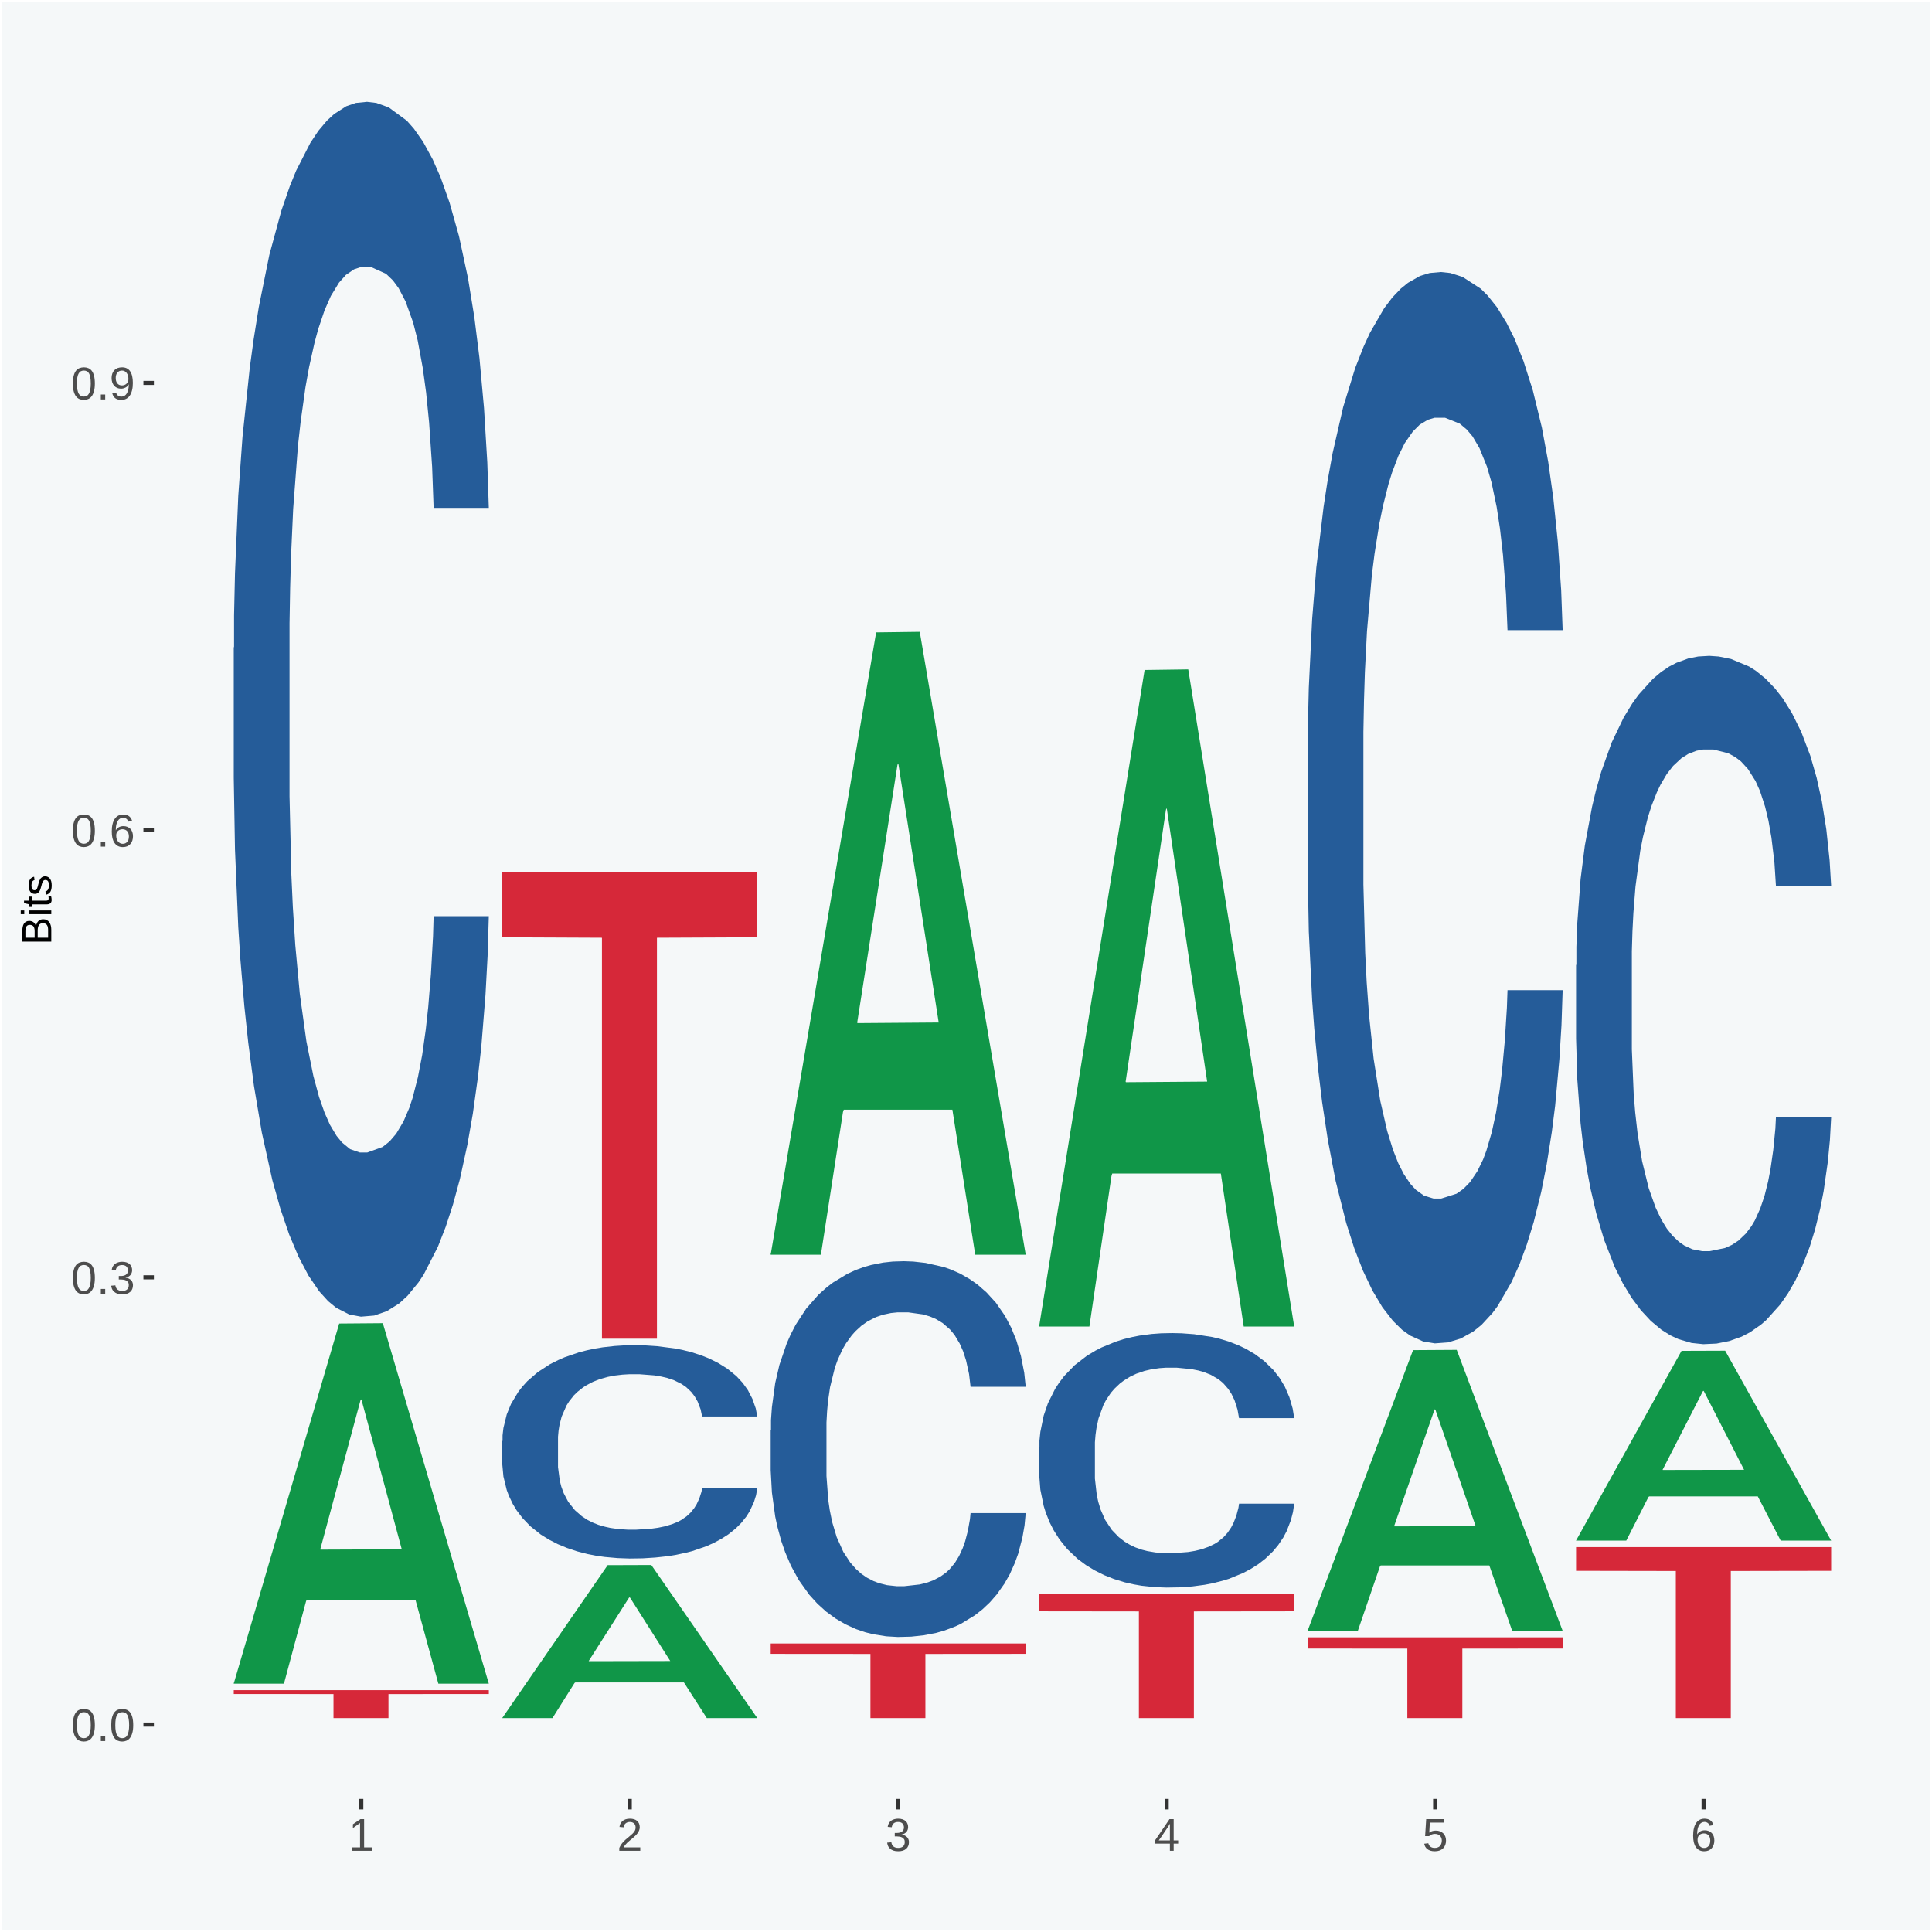 <?xml version="1.0" encoding="UTF-8"?>
<svg xmlns="http://www.w3.org/2000/svg" xmlns:xlink="http://www.w3.org/1999/xlink" width="504pt" height="504pt" viewBox="0 0 504 504" version="1.1">
<defs>
<g>
<symbol overflow="visible" id="glyph0-0">
<path style="stroke:none;" d="M 0.406 0 L 0.406 -8 L 3.594 -8 L 3.594 0 Z M 0.797 -0.406 L 3.188 -0.406 L 3.188 -7.594 L 0.797 -7.594 Z M 0.797 -0.406 "/>
</symbol>
<symbol overflow="visible" id="glyph0-1">
<path style="stroke:none;" d="M 6.203 -4.125 C 6.203 -3.332 6.125 -2.664 5.969 -2.125 C 5.82 -1.582 5.617 -1.145 5.359 -0.812 C 5.098 -0.477 4.789 -0.238 4.438 -0.094 C 4.094 0.051 3.723 0.125 3.328 0.125 C 2.922 0.125 2.539 0.051 2.188 -0.094 C 1.844 -0.238 1.539 -0.477 1.281 -0.812 C 1.031 -1.145 0.832 -1.582 0.688 -2.125 C 0.539 -2.664 0.469 -3.332 0.469 -4.125 C 0.469 -4.957 0.539 -5.645 0.688 -6.188 C 0.832 -6.738 1.035 -7.176 1.297 -7.5 C 1.555 -7.82 1.859 -8.047 2.203 -8.172 C 2.555 -8.305 2.941 -8.375 3.359 -8.375 C 3.754 -8.375 4.125 -8.305 4.469 -8.172 C 4.812 -8.047 5.113 -7.82 5.375 -7.5 C 5.633 -7.176 5.836 -6.738 5.984 -6.188 C 6.129 -5.645 6.203 -4.957 6.203 -4.125 Z M 5.141 -4.125 C 5.141 -4.781 5.098 -5.328 5.016 -5.766 C 4.941 -6.203 4.828 -6.551 4.672 -6.812 C 4.516 -7.07 4.328 -7.254 4.109 -7.359 C 3.891 -7.473 3.641 -7.531 3.359 -7.531 C 3.055 -7.531 2.789 -7.473 2.562 -7.359 C 2.344 -7.254 2.156 -7.07 2 -6.812 C 1.844 -6.551 1.723 -6.203 1.641 -5.766 C 1.566 -5.328 1.531 -4.781 1.531 -4.125 C 1.531 -3.5 1.57 -2.969 1.656 -2.531 C 1.738 -2.094 1.852 -1.742 2 -1.484 C 2.156 -1.223 2.344 -1.035 2.562 -0.922 C 2.789 -0.805 3.047 -0.75 3.328 -0.75 C 3.609 -0.75 3.859 -0.805 4.078 -0.922 C 4.305 -1.035 4.492 -1.223 4.641 -1.484 C 4.797 -1.742 4.914 -2.094 5 -2.531 C 5.094 -2.969 5.141 -3.5 5.141 -4.125 Z M 5.141 -4.125 "/>
</symbol>
<symbol overflow="visible" id="glyph0-2">
<path style="stroke:none;" d="M 1.094 0 L 1.094 -1.281 L 2.234 -1.281 L 2.234 0 Z M 1.094 0 "/>
</symbol>
<symbol overflow="visible" id="glyph0-3">
<path style="stroke:none;" d="M 6.141 -2.281 C 6.141 -1.906 6.078 -1.566 5.953 -1.266 C 5.836 -0.973 5.66 -0.723 5.422 -0.516 C 5.18 -0.305 4.883 -0.145 4.531 -0.031 C 4.188 0.07 3.789 0.125 3.344 0.125 C 2.832 0.125 2.398 0.062 2.047 -0.062 C 1.703 -0.195 1.414 -0.367 1.188 -0.578 C 0.957 -0.785 0.785 -1.02 0.672 -1.281 C 0.566 -1.551 0.492 -1.832 0.453 -2.125 L 1.547 -2.219 C 1.578 -2 1.633 -1.801 1.719 -1.625 C 1.801 -1.445 1.914 -1.289 2.062 -1.156 C 2.207 -1.031 2.383 -0.93 2.594 -0.859 C 2.801 -0.785 3.051 -0.75 3.344 -0.75 C 3.875 -0.75 4.289 -0.879 4.594 -1.141 C 4.895 -1.41 5.047 -1.801 5.047 -2.312 C 5.047 -2.613 4.977 -2.859 4.844 -3.047 C 4.707 -3.234 4.539 -3.379 4.344 -3.484 C 4.145 -3.586 3.926 -3.656 3.688 -3.688 C 3.445 -3.727 3.227 -3.75 3.031 -3.75 L 2.438 -3.75 L 2.438 -4.656 L 3.016 -4.656 C 3.211 -4.656 3.414 -4.676 3.625 -4.719 C 3.844 -4.758 4.039 -4.832 4.219 -4.938 C 4.395 -5.051 4.539 -5.195 4.656 -5.375 C 4.77 -5.562 4.828 -5.797 4.828 -6.078 C 4.828 -6.523 4.695 -6.875 4.438 -7.125 C 4.188 -7.383 3.801 -7.516 3.281 -7.516 C 2.82 -7.516 2.445 -7.395 2.156 -7.156 C 1.875 -6.914 1.707 -6.578 1.656 -6.141 L 0.594 -6.234 C 0.633 -6.598 0.734 -6.91 0.891 -7.172 C 1.047 -7.441 1.242 -7.664 1.484 -7.844 C 1.734 -8.02 2.008 -8.148 2.312 -8.234 C 2.625 -8.328 2.953 -8.375 3.297 -8.375 C 3.754 -8.375 4.148 -8.316 4.484 -8.203 C 4.816 -8.086 5.086 -7.93 5.297 -7.734 C 5.516 -7.535 5.672 -7.301 5.766 -7.031 C 5.867 -6.77 5.922 -6.488 5.922 -6.188 C 5.922 -5.945 5.883 -5.723 5.812 -5.516 C 5.75 -5.305 5.645 -5.113 5.5 -4.938 C 5.363 -4.77 5.188 -4.625 4.969 -4.5 C 4.75 -4.383 4.488 -4.297 4.188 -4.234 L 4.188 -4.219 C 4.52 -4.176 4.805 -4.098 5.047 -3.984 C 5.297 -3.867 5.5 -3.723 5.656 -3.547 C 5.82 -3.379 5.941 -3.188 6.016 -2.969 C 6.098 -2.75 6.141 -2.52 6.141 -2.281 Z M 6.141 -2.281 "/>
</symbol>
<symbol overflow="visible" id="glyph0-4">
<path style="stroke:none;" d="M 6.141 -2.703 C 6.141 -2.285 6.082 -1.906 5.969 -1.562 C 5.852 -1.219 5.68 -0.922 5.453 -0.672 C 5.234 -0.422 4.957 -0.223 4.625 -0.078 C 4.289 0.055 3.91 0.125 3.484 0.125 C 3.004 0.125 2.582 0.031 2.219 -0.156 C 1.863 -0.344 1.566 -0.609 1.328 -0.953 C 1.086 -1.297 0.906 -1.719 0.781 -2.219 C 0.664 -2.727 0.609 -3.301 0.609 -3.938 C 0.609 -4.676 0.676 -5.32 0.812 -5.875 C 0.945 -6.426 1.141 -6.883 1.391 -7.25 C 1.648 -7.625 1.961 -7.906 2.328 -8.094 C 2.691 -8.281 3.102 -8.375 3.562 -8.375 C 3.844 -8.375 4.102 -8.344 4.344 -8.281 C 4.594 -8.227 4.816 -8.133 5.016 -8 C 5.223 -7.875 5.398 -7.703 5.547 -7.484 C 5.703 -7.273 5.828 -7.016 5.922 -6.703 L 4.906 -6.516 C 4.801 -6.867 4.629 -7.125 4.391 -7.281 C 4.148 -7.445 3.867 -7.531 3.547 -7.531 C 3.266 -7.531 3.004 -7.457 2.766 -7.312 C 2.535 -7.176 2.336 -6.973 2.172 -6.703 C 2.004 -6.43 1.875 -6.086 1.781 -5.672 C 1.695 -5.266 1.656 -4.789 1.656 -4.25 C 1.852 -4.602 2.125 -4.875 2.469 -5.062 C 2.812 -5.25 3.207 -5.344 3.656 -5.344 C 4.031 -5.344 4.367 -5.281 4.672 -5.156 C 4.984 -5.031 5.25 -4.852 5.469 -4.625 C 5.688 -4.406 5.852 -4.129 5.969 -3.797 C 6.082 -3.473 6.141 -3.109 6.141 -2.703 Z M 5.078 -2.656 C 5.078 -2.938 5.039 -3.191 4.969 -3.422 C 4.895 -3.66 4.785 -3.859 4.641 -4.016 C 4.504 -4.18 4.332 -4.305 4.125 -4.391 C 3.926 -4.484 3.688 -4.531 3.406 -4.531 C 3.219 -4.531 3.023 -4.5 2.828 -4.438 C 2.629 -4.383 2.453 -4.289 2.297 -4.156 C 2.141 -4.031 2.008 -3.863 1.906 -3.656 C 1.812 -3.457 1.766 -3.207 1.766 -2.906 C 1.766 -2.602 1.801 -2.316 1.875 -2.047 C 1.957 -1.785 2.07 -1.555 2.219 -1.359 C 2.363 -1.172 2.539 -1.02 2.75 -0.906 C 2.957 -0.789 3.191 -0.734 3.453 -0.734 C 3.703 -0.734 3.926 -0.773 4.125 -0.859 C 4.332 -0.953 4.504 -1.082 4.641 -1.25 C 4.785 -1.414 4.895 -1.613 4.969 -1.844 C 5.039 -2.082 5.078 -2.352 5.078 -2.656 Z M 5.078 -2.656 "/>
</symbol>
<symbol overflow="visible" id="glyph0-5">
<path style="stroke:none;" d="M 6.109 -4.297 C 6.109 -3.555 6.035 -2.91 5.891 -2.359 C 5.754 -1.805 5.555 -1.348 5.297 -0.984 C 5.047 -0.617 4.734 -0.344 4.359 -0.156 C 3.992 0.031 3.582 0.125 3.125 0.125 C 2.801 0.125 2.508 0.086 2.25 0.016 C 2 -0.047 1.773 -0.145 1.578 -0.281 C 1.379 -0.414 1.207 -0.594 1.062 -0.812 C 0.926 -1.031 0.816 -1.297 0.734 -1.609 L 1.734 -1.766 C 1.848 -1.41 2.02 -1.148 2.25 -0.984 C 2.488 -0.816 2.785 -0.734 3.141 -0.734 C 3.422 -0.734 3.676 -0.801 3.906 -0.938 C 4.145 -1.07 4.348 -1.273 4.516 -1.547 C 4.68 -1.816 4.812 -2.156 4.906 -2.562 C 5 -2.969 5.051 -3.441 5.062 -3.984 C 4.977 -3.797 4.863 -3.629 4.719 -3.484 C 4.582 -3.348 4.422 -3.227 4.234 -3.125 C 4.055 -3.031 3.859 -2.953 3.641 -2.891 C 3.43 -2.836 3.223 -2.812 3.016 -2.812 C 2.641 -2.812 2.301 -2.879 2 -3.016 C 1.695 -3.148 1.438 -3.336 1.219 -3.578 C 1.008 -3.828 0.848 -4.117 0.734 -4.453 C 0.617 -4.797 0.562 -5.18 0.562 -5.609 C 0.562 -6.023 0.625 -6.406 0.75 -6.75 C 0.875 -7.094 1.051 -7.383 1.281 -7.625 C 1.52 -7.875 1.805 -8.062 2.141 -8.188 C 2.484 -8.312 2.875 -8.375 3.312 -8.375 C 4.227 -8.375 4.922 -8.035 5.391 -7.359 C 5.867 -6.68 6.109 -5.66 6.109 -4.297 Z M 4.953 -5.312 C 4.953 -5.613 4.914 -5.898 4.844 -6.172 C 4.77 -6.441 4.66 -6.676 4.516 -6.875 C 4.379 -7.07 4.207 -7.227 4 -7.344 C 3.789 -7.469 3.551 -7.531 3.281 -7.531 C 3.02 -7.531 2.785 -7.484 2.578 -7.391 C 2.379 -7.297 2.207 -7.164 2.062 -7 C 1.926 -6.832 1.82 -6.629 1.75 -6.391 C 1.676 -6.16 1.641 -5.898 1.641 -5.609 C 1.641 -5.328 1.672 -5.066 1.734 -4.828 C 1.805 -4.586 1.91 -4.379 2.047 -4.203 C 2.18 -4.035 2.348 -3.898 2.547 -3.797 C 2.754 -3.703 2.992 -3.656 3.266 -3.656 C 3.461 -3.656 3.66 -3.688 3.859 -3.75 C 4.055 -3.812 4.234 -3.91 4.391 -4.047 C 4.555 -4.191 4.691 -4.367 4.797 -4.578 C 4.898 -4.785 4.953 -5.031 4.953 -5.312 Z M 4.953 -5.312 "/>
</symbol>
<symbol overflow="visible" id="glyph0-6">
<path style="stroke:none;" d="M 0.922 0 L 0.922 -0.891 L 3.016 -0.891 L 3.016 -7.25 L 1.156 -5.922 L 1.156 -6.922 L 3.109 -8.25 L 4.078 -8.25 L 4.078 -0.891 L 6.094 -0.891 L 6.094 0 Z M 0.922 0 "/>
</symbol>
<symbol overflow="visible" id="glyph0-7">
<path style="stroke:none;" d="M 0.609 0 L 0.609 -0.75 C 0.805 -1.207 1.047 -1.609 1.328 -1.953 C 1.617 -2.305 1.922 -2.625 2.234 -2.906 C 2.555 -3.188 2.867 -3.445 3.172 -3.688 C 3.484 -3.938 3.766 -4.18 4.016 -4.422 C 4.266 -4.66 4.469 -4.91 4.625 -5.172 C 4.781 -5.441 4.859 -5.742 4.859 -6.078 C 4.859 -6.316 4.82 -6.523 4.75 -6.703 C 4.676 -6.879 4.57 -7.023 4.438 -7.141 C 4.312 -7.266 4.156 -7.359 3.969 -7.422 C 3.781 -7.484 3.578 -7.516 3.359 -7.516 C 3.141 -7.516 2.938 -7.484 2.75 -7.422 C 2.57 -7.367 2.41 -7.281 2.266 -7.156 C 2.117 -7.039 2 -6.895 1.906 -6.719 C 1.812 -6.551 1.754 -6.352 1.734 -6.125 L 0.656 -6.219 C 0.688 -6.508 0.766 -6.785 0.891 -7.047 C 1.023 -7.316 1.203 -7.551 1.422 -7.75 C 1.648 -7.945 1.922 -8.098 2.234 -8.203 C 2.555 -8.316 2.93 -8.375 3.359 -8.375 C 3.766 -8.375 4.125 -8.328 4.438 -8.234 C 4.758 -8.141 5.031 -7.992 5.25 -7.797 C 5.477 -7.609 5.648 -7.375 5.766 -7.094 C 5.879 -6.812 5.938 -6.488 5.938 -6.125 C 5.938 -5.844 5.883 -5.578 5.781 -5.328 C 5.688 -5.078 5.555 -4.836 5.391 -4.609 C 5.223 -4.379 5.031 -4.16 4.812 -3.953 C 4.594 -3.742 4.363 -3.535 4.125 -3.328 C 3.895 -3.129 3.656 -2.93 3.406 -2.734 C 3.164 -2.535 2.938 -2.336 2.719 -2.141 C 2.508 -1.941 2.32 -1.738 2.156 -1.531 C 1.988 -1.332 1.859 -1.117 1.766 -0.891 L 6.078 -0.891 L 6.078 0 Z M 0.609 0 "/>
</symbol>
<symbol overflow="visible" id="glyph0-8">
<path style="stroke:none;" d="M 5.156 -1.875 L 5.156 0 L 4.172 0 L 4.172 -1.875 L 0.281 -1.875 L 0.281 -2.688 L 4.062 -8.25 L 5.156 -8.25 L 5.156 -2.703 L 6.328 -2.703 L 6.328 -1.875 Z M 4.172 -7.062 C 4.16 -7.039 4.141 -7.004 4.109 -6.953 C 4.078 -6.898 4.039 -6.836 4 -6.766 C 3.957 -6.691 3.914 -6.617 3.875 -6.547 C 3.844 -6.473 3.812 -6.414 3.781 -6.375 L 1.656 -3.25 C 1.633 -3.219 1.602 -3.176 1.562 -3.125 C 1.531 -3.07 1.492 -3.02 1.453 -2.969 C 1.422 -2.914 1.383 -2.863 1.344 -2.812 C 1.301 -2.77 1.27 -2.734 1.25 -2.703 L 4.172 -2.703 Z M 4.172 -7.062 "/>
</symbol>
<symbol overflow="visible" id="glyph0-9">
<path style="stroke:none;" d="M 6.172 -2.688 C 6.172 -2.27 6.109 -1.891 5.984 -1.547 C 5.859 -1.203 5.672 -0.906 5.422 -0.656 C 5.18 -0.414 4.879 -0.223 4.516 -0.078 C 4.148 0.055 3.723 0.125 3.234 0.125 C 2.805 0.125 2.43 0.07 2.109 -0.031 C 1.785 -0.133 1.508 -0.273 1.281 -0.453 C 1.062 -0.629 0.883 -0.836 0.75 -1.078 C 0.625 -1.316 0.535 -1.57 0.484 -1.844 L 1.547 -1.969 C 1.586 -1.812 1.645 -1.66 1.719 -1.516 C 1.801 -1.367 1.91 -1.238 2.047 -1.125 C 2.18 -1.008 2.348 -0.914 2.547 -0.844 C 2.742 -0.781 2.984 -0.75 3.266 -0.75 C 3.535 -0.75 3.781 -0.789 4 -0.875 C 4.227 -0.957 4.422 -1.078 4.578 -1.234 C 4.734 -1.398 4.852 -1.602 4.938 -1.844 C 5.031 -2.082 5.078 -2.359 5.078 -2.672 C 5.078 -2.922 5.035 -3.148 4.953 -3.359 C 4.867 -3.578 4.75 -3.766 4.594 -3.922 C 4.445 -4.078 4.258 -4.195 4.031 -4.281 C 3.812 -4.363 3.562 -4.406 3.281 -4.406 C 3.113 -4.406 2.953 -4.391 2.797 -4.359 C 2.648 -4.328 2.516 -4.285 2.391 -4.234 C 2.266 -4.18 2.148 -4.117 2.047 -4.047 C 1.941 -3.973 1.844 -3.895 1.75 -3.812 L 0.719 -3.812 L 1 -8.25 L 5.688 -8.25 L 5.688 -7.359 L 1.953 -7.359 L 1.797 -4.734 C 1.984 -4.879 2.219 -5.004 2.5 -5.109 C 2.781 -5.211 3.113 -5.266 3.5 -5.266 C 3.914 -5.266 4.285 -5.203 4.609 -5.078 C 4.941 -4.953 5.223 -4.773 5.453 -4.547 C 5.68 -4.316 5.859 -4.047 5.984 -3.734 C 6.109 -3.422 6.172 -3.07 6.172 -2.688 Z M 6.172 -2.688 "/>
</symbol>
<symbol overflow="visible" id="glyph1-0">
<path style="stroke:none;" d="M 0 -0.359 L -7.328 -0.359 L -7.328 -3.281 L 0 -3.281 Z M -0.359 -0.734 L -0.359 -2.922 L -6.969 -2.922 L -6.969 -0.734 Z M -0.359 -0.734 "/>
</symbol>
<symbol overflow="visible" id="glyph1-1">
<path style="stroke:none;" d="M -2.125 -6.75 C -1.75 -6.75 -1.426 -6.676 -1.156 -6.531 C -0.883 -6.383 -0.66 -6.18 -0.484 -5.922 C -0.316 -5.672 -0.191 -5.375 -0.109 -5.031 C -0.035 -4.695 0 -4.344 0 -3.969 L 0 -0.906 L -7.562 -0.906 L -7.562 -3.656 C -7.562 -4.07 -7.523 -4.441 -7.453 -4.766 C -7.391 -5.098 -7.281 -5.379 -7.125 -5.609 C -6.977 -5.836 -6.789 -6.008 -6.562 -6.125 C -6.332 -6.25 -6.055 -6.312 -5.734 -6.312 C -5.523 -6.312 -5.328 -6.281 -5.141 -6.219 C -4.953 -6.164 -4.781 -6.078 -4.625 -5.953 C -4.477 -5.836 -4.348 -5.688 -4.234 -5.5 C -4.129 -5.32 -4.047 -5.113 -3.984 -4.875 C -3.953 -5.176 -3.883 -5.441 -3.781 -5.672 C -3.676 -5.91 -3.539 -6.109 -3.375 -6.266 C -3.219 -6.43 -3.031 -6.551 -2.812 -6.625 C -2.602 -6.707 -2.375 -6.75 -2.125 -6.75 Z M -5.609 -5.281 C -6.016 -5.281 -6.305 -5.141 -6.484 -4.859 C -6.66 -4.586 -6.75 -4.188 -6.75 -3.656 L -6.75 -1.922 L -4.344 -1.922 L -4.344 -3.656 C -4.344 -3.957 -4.375 -4.211 -4.438 -4.422 C -4.5 -4.629 -4.582 -4.797 -4.688 -4.922 C -4.801 -5.047 -4.93 -5.133 -5.078 -5.188 C -5.234 -5.25 -5.41 -5.281 -5.609 -5.281 Z M -2.219 -5.719 C -2.457 -5.719 -2.66 -5.672 -2.828 -5.578 C -2.992 -5.492 -3.129 -5.367 -3.234 -5.203 C -3.348 -5.047 -3.426 -4.848 -3.469 -4.609 C -3.52 -4.379 -3.547 -4.125 -3.547 -3.844 L -3.547 -1.922 L -0.828 -1.922 L -0.828 -3.922 C -0.828 -4.18 -0.848 -4.422 -0.891 -4.641 C -0.93 -4.859 -1.004 -5.047 -1.109 -5.203 C -1.211 -5.367 -1.352 -5.492 -1.531 -5.578 C -1.719 -5.672 -1.945 -5.719 -2.219 -5.719 Z M -2.219 -5.719 "/>
</symbol>
<symbol overflow="visible" id="glyph1-2">
<path style="stroke:none;" d="M -7.047 -0.734 L -7.969 -0.734 L -7.969 -1.703 L -7.047 -1.703 Z M 0 -0.734 L -5.812 -0.734 L -5.812 -1.703 L 0 -1.703 Z M 0 -0.734 "/>
</symbol>
<symbol overflow="visible" id="glyph1-3">
<path style="stroke:none;" d="M -0.047 -2.969 C -0.004 -2.82 0.023 -2.672 0.047 -2.516 C 0.078 -2.367 0.094 -2.195 0.094 -2 C 0.094 -1.227 -0.348 -0.844 -1.234 -0.844 L -5.109 -0.844 L -5.109 -0.172 L -5.812 -0.172 L -5.812 -0.875 L -7.109 -1.156 L -7.109 -1.812 L -5.812 -1.812 L -5.812 -2.875 L -5.109 -2.875 L -5.109 -1.812 L -1.438 -1.812 C -1.156 -1.812 -0.957 -1.852 -0.844 -1.938 C -0.738 -2.031 -0.688 -2.191 -0.688 -2.422 C -0.688 -2.516 -0.691 -2.602 -0.703 -2.688 C -0.711 -2.77 -0.727 -2.863 -0.75 -2.969 Z M -0.047 -2.969 "/>
</symbol>
<symbol overflow="visible" id="glyph1-4">
<path style="stroke:none;" d="M -1.609 -5.109 C -1.336 -5.109 -1.094 -5.051 -0.875 -4.938 C -0.664 -4.832 -0.488 -4.68 -0.344 -4.484 C -0.195 -4.285 -0.082 -4.039 0 -3.75 C 0.07 -3.457 0.109 -3.125 0.109 -2.75 C 0.109 -2.406 0.082 -2.098 0.031 -1.828 C -0.02 -1.555 -0.102 -1.316 -0.219 -1.109 C -0.332 -0.91 -0.484 -0.742 -0.672 -0.609 C -0.859 -0.473 -1.086 -0.375 -1.359 -0.312 L -1.531 -1.156 C -1.219 -1.238 -0.988 -1.41 -0.844 -1.672 C -0.695 -1.93 -0.625 -2.289 -0.625 -2.75 C -0.625 -2.957 -0.641 -3.145 -0.672 -3.312 C -0.703 -3.488 -0.75 -3.641 -0.812 -3.766 C -0.883 -3.891 -0.977 -3.984 -1.094 -4.047 C -1.207 -4.117 -1.352 -4.156 -1.531 -4.156 C -1.707 -4.156 -1.848 -4.113 -1.953 -4.031 C -2.066 -3.957 -2.16 -3.844 -2.234 -3.688 C -2.316 -3.539 -2.383 -3.363 -2.438 -3.156 C -2.5 -2.945 -2.562 -2.719 -2.625 -2.469 C -2.688 -2.238 -2.754 -2.008 -2.828 -1.781 C -2.898 -1.551 -3 -1.344 -3.125 -1.156 C -3.25 -0.969 -3.398 -0.816 -3.578 -0.703 C -3.766 -0.586 -4 -0.531 -4.281 -0.531 C -4.812 -0.531 -5.211 -0.719 -5.484 -1.094 C -5.766 -1.477 -5.906 -2.031 -5.906 -2.75 C -5.906 -3.395 -5.789 -3.906 -5.562 -4.281 C -5.332 -4.656 -4.973 -4.895 -4.484 -5 L -4.375 -4.125 C -4.52 -4.094 -4.645 -4.035 -4.75 -3.953 C -4.852 -3.867 -4.938 -3.766 -5 -3.641 C -5.062 -3.516 -5.102 -3.375 -5.125 -3.219 C -5.156 -3.07 -5.172 -2.914 -5.172 -2.75 C -5.172 -2.312 -5.102 -1.988 -4.969 -1.781 C -4.844 -1.582 -4.645 -1.484 -4.375 -1.484 C -4.219 -1.484 -4.086 -1.52 -3.984 -1.594 C -3.879 -1.664 -3.789 -1.77 -3.719 -1.906 C -3.656 -2.051 -3.598 -2.219 -3.547 -2.406 C -3.492 -2.602 -3.438 -2.816 -3.375 -3.047 C -3.332 -3.203 -3.289 -3.359 -3.25 -3.516 C -3.207 -3.68 -3.156 -3.836 -3.094 -3.984 C -3.031 -4.141 -2.957 -4.285 -2.875 -4.422 C -2.789 -4.555 -2.688 -4.672 -2.562 -4.766 C -2.445 -4.867 -2.312 -4.953 -2.156 -5.016 C -2 -5.078 -1.816 -5.109 -1.609 -5.109 Z M -1.609 -5.109 "/>
</symbol>
</g>
<clipPath id="clip1">
  <path d="M 40.148 5.48 L 498.52 5.48 L 498.52 469.281 L 40.148 469.281 Z M 40.148 5.48 "/>
</clipPath>
</defs>
<g id="surface1">
<rect x="0" y="0" width="504" height="504" style="fill:rgb(96.078%,97.255%,97.647%);fill-opacity:1;stroke:none;"/>
<path style="fill:none;stroke-width:1.07;stroke-linecap:round;stroke-linejoin:round;stroke:rgb(100%,100%,100%);stroke-opacity:1;stroke-miterlimit:10;" d="M 0 0 L 504 0 L 504 504 L 0 504 Z M 0 0 " transform="matrix(1,0,0,-1,0,504)"/>
<g clip-path="url(#clip1)" clip-rule="nonzero">
<path style=" stroke:none;fill-rule:nonzero;fill:rgb(96.078%,97.255%,97.647%);fill-opacity:1;" d="M 40.148 469.281 L 498.52 469.281 L 498.52 5.48 L 40.148 5.48 Z M 40.148 469.281 "/>
</g>
<path style=" stroke:none;fill-rule:nonzero;fill:rgb(6.274%,58.824%,28.235%);fill-opacity:1;" d="M 60.98 439.039 L 61.051 438.949 L 88.488 345.27 L 99.871 345.18 L 127.52 439.219 L 114.352 439.219 L 108.379 417.32 L 80.051 417.32 L 79.852 417.672 L 74.078 439.219 L 60.98 439.219 L 60.98 439.039 L 83.621 404.25 L 104.809 404.16 L 94.32 365.219 L 94.18 365.051 L 94.039 365.309 L 83.551 404.16 L 83.621 404.25 Z M 60.98 439.039 "/>
<path style=" stroke:none;fill-rule:nonzero;fill:rgb(14.51%,36.078%,60.001%);fill-opacity:1;" d="M 60.98 168.961 L 61.059 168.672 L 61.059 160.57 L 61.301 149.57 L 62.16 129.309 L 63.262 113.969 L 65.148 96.02 L 66.172 88.5 L 67.512 80.109 L 70.262 66.5 L 73.41 54.922 L 75.609 48.559 L 77.262 44.512 L 80.961 37.27 L 83.078 34.09 L 85.281 31.48 L 87.172 29.738 L 90.32 27.719 L 92.828 26.852 L 95.738 26.559 L 98.18 26.852 L 101.41 28.012 L 106.129 31.48 L 107.93 33.512 L 110.371 36.98 L 112.891 41.609 L 114.93 46.238 L 117.289 52.898 L 119.73 61.578 L 122.09 72.578 L 123.738 82.711 L 125.078 93.422 L 126.262 106.441 L 127.121 120.621 L 127.52 132.488 L 113.121 132.488 L 112.73 121.781 L 111.941 110.211 L 111.16 102.391 L 110.289 96.02 L 108.961 88.789 L 107.781 84.16 L 105.809 78.66 L 104 75.18 L 102.512 73.16 L 100.699 71.422 L 96.852 69.691 L 94.09 69.691 L 92.359 70.262 L 90.238 71.711 L 88.43 73.738 L 86.309 77.211 L 84.66 80.969 L 83 85.891 L 82.059 89.371 L 80.641 95.73 L 79.699 100.941 L 78.441 109.922 L 77.73 116.281 L 76.48 132.781 L 75.93 144.941 L 75.691 153.328 L 75.531 162.59 L 75.531 207.738 L 76 228 L 76.398 236.691 L 77.031 246.531 L 78.211 259.262 L 79.941 271.711 L 81.75 280.68 L 83.238 286.18 L 84.66 290.23 L 86.07 293.41 L 87.801 296.309 L 89.219 298.039 L 91.34 299.781 L 93.859 300.648 L 95.82 300.648 L 99.828 299.199 L 101.641 297.75 L 103.371 295.73 L 105.262 292.539 L 106.75 289.07 L 107.621 286.469 L 109.031 280.969 L 110.141 275.18 L 111.078 268.52 L 111.711 262.73 L 112.422 254.051 L 112.969 244.211 L 113.121 239 L 127.52 239 L 127.199 249.422 L 126.648 259.551 L 125.551 273.148 L 124.68 280.969 L 123.352 290.52 L 121.93 298.621 L 119.969 307.602 L 118.16 314.25 L 116.27 320.039 L 114.23 325.25 L 110.531 332.488 L 109.191 334.512 L 106.359 337.98 L 104.16 340.012 L 100.93 342.039 L 97.629 343.191 L 94.172 343.48 L 91.102 342.91 L 87.719 341.172 L 85.602 339.43 L 83.238 336.828 L 80.488 332.781 L 77.891 327.859 L 75.449 322.07 L 73.172 315.41 L 71.051 307.879 L 68.301 295.441 L 66.25 283.281 L 64.762 272 L 63.738 262.441 L 62.711 250.289 L 62.16 241.898 L 61.301 221.641 L 60.98 202.82 Z M 60.98 168.961 "/>
<path style=" stroke:none;fill-rule:nonzero;fill:rgb(83.922%,15.686%,22.353%);fill-opacity:1;" d="M 60.98 440.91 L 127.52 440.91 L 127.52 441.922 L 101.34 441.93 L 101.34 448.191 L 87 448.191 L 87 441.93 L 60.98 441.922 Z M 60.98 440.91 "/>
<path style=" stroke:none;fill-rule:nonzero;fill:rgb(6.274%,58.824%,28.235%);fill-opacity:1;" d="M 131.02 448.121 L 131.09 448.078 L 158.52 408.301 L 169.91 408.262 L 197.551 448.191 L 184.379 448.191 L 178.41 438.891 L 150.09 438.891 L 149.879 439.039 L 144.121 448.191 L 131.02 448.191 L 131.02 448.121 L 153.648 433.352 L 174.852 433.309 L 164.352 416.77 L 164.219 416.699 L 164.078 416.809 L 153.578 433.309 L 153.648 433.352 Z M 131.02 448.121 "/>
<path style=" stroke:none;fill-rule:nonzero;fill:rgb(14.51%,36.078%,60.001%);fill-opacity:1;" d="M 131.02 375.93 L 131.102 375.871 L 131.102 374.449 L 131.328 372.52 L 132.199 368.961 L 133.301 366.27 L 135.191 363.121 L 136.211 361.801 L 137.551 360.32 L 140.301 357.941 L 143.441 355.898 L 145.648 354.789 L 147.301 354.07 L 150.988 352.801 L 153.121 352.25 L 155.32 351.789 L 157.211 351.48 L 160.352 351.129 L 162.871 350.969 L 165.781 350.922 L 168.219 350.969 L 171.441 351.18 L 176.16 351.789 L 177.969 352.141 L 180.41 352.75 L 182.922 353.57 L 184.969 354.379 L 187.328 355.551 L 189.762 357.07 L 192.121 359 L 193.77 360.781 L 195.109 362.66 L 196.289 364.949 L 197.16 367.441 L 197.551 369.52 L 183.16 369.52 L 182.762 367.641 L 181.98 365.609 L 181.191 364.238 L 180.328 363.121 L 178.988 361.852 L 177.809 361.039 L 175.84 360.07 L 174.039 359.461 L 172.539 359.109 L 170.73 358.801 L 166.879 358.5 L 164.129 358.5 L 162.398 358.602 L 160.27 358.852 L 158.461 359.211 L 156.34 359.82 L 154.691 360.48 L 153.039 361.34 L 152.09 361.949 L 150.68 363.07 L 149.73 363.98 L 148.48 365.559 L 147.77 366.68 L 146.512 369.57 L 145.961 371.711 L 145.719 373.18 L 145.57 374.809 L 145.57 382.73 L 146.039 386.289 L 146.43 387.82 L 147.059 389.539 L 148.238 391.781 L 149.969 393.961 L 151.781 395.539 L 153.27 396.512 L 154.691 397.219 L 156.102 397.781 L 157.84 398.281 L 159.25 398.59 L 161.371 398.891 L 163.891 399.051 L 165.859 399.051 L 169.871 398.789 L 171.68 398.539 L 173.41 398.18 L 175.289 397.621 L 176.789 397.012 L 177.648 396.559 L 179.07 395.59 L 180.172 394.57 L 181.109 393.41 L 181.738 392.391 L 182.449 390.859 L 183 389.141 L 183.16 388.219 L 197.551 388.219 L 197.238 390.051 L 196.68 391.828 L 195.578 394.219 L 194.719 395.59 L 193.379 397.27 L 191.969 398.691 L 190 400.27 L 188.191 401.43 L 186.301 402.449 L 184.262 403.371 L 180.559 404.641 L 179.23 404.988 L 176.391 405.602 L 174.191 405.961 L 170.969 406.309 L 167.672 406.52 L 164.211 406.57 L 161.141 406.461 L 157.762 406.16 L 155.629 405.859 L 153.27 405.398 L 150.52 404.691 L 147.93 403.82 L 145.488 402.809 L 143.211 401.641 L 141.078 400.32 L 138.328 398.129 L 136.289 396 L 134.789 394.02 L 133.77 392.34 L 132.75 390.199 L 132.199 388.73 L 131.328 385.172 L 131.02 381.871 Z M 131.02 375.93 "/>
<path style=" stroke:none;fill-rule:nonzero;fill:rgb(83.922%,15.686%,22.353%);fill-opacity:1;" d="M 131.02 227.609 L 197.551 227.609 L 197.551 244.512 L 171.379 244.629 L 171.379 349.23 L 157.031 349.23 L 157.031 244.629 L 131.02 244.512 Z M 131.02 227.609 "/>
<path style=" stroke:none;fill-rule:nonzero;fill:rgb(6.274%,58.824%,28.235%);fill-opacity:1;" d="M 201.051 327.012 L 201.121 326.859 L 228.559 164.969 L 239.941 164.82 L 267.578 327.32 L 254.41 327.32 L 248.449 289.48 L 220.121 289.48 L 219.91 290.09 L 214.148 327.32 L 201.051 327.32 L 201.051 327.012 L 223.691 266.898 L 244.879 266.738 L 234.391 199.461 L 234.25 199.148 L 234.109 199.609 L 223.621 266.738 L 223.691 266.898 Z M 201.051 327.012 "/>
<path style=" stroke:none;fill-rule:nonzero;fill:rgb(14.51%,36.078%,60.001%);fill-opacity:1;" d="M 201.051 373.059 L 201.129 372.969 L 201.129 370.461 L 201.371 367.059 L 202.23 360.789 L 203.328 356.051 L 205.219 350.5 L 206.238 348.172 L 207.578 345.57 L 210.328 341.371 L 213.48 337.781 L 215.68 335.809 L 217.328 334.559 L 221.031 332.32 L 223.148 331.34 L 225.352 330.531 L 227.238 330 L 230.391 329.371 L 232.898 329.102 L 235.809 329.012 L 238.25 329.102 L 241.469 329.461 L 246.191 330.531 L 248 331.16 L 250.441 332.23 L 252.961 333.672 L 255 335.102 L 257.359 337.16 L 259.801 339.84 L 262.16 343.25 L 263.809 346.379 L 265.148 349.691 L 266.328 353.719 L 267.191 358.109 L 267.578 361.781 L 253.191 361.781 L 252.801 358.461 L 252.012 354.879 L 251.23 352.469 L 250.359 350.5 L 249.02 348.262 L 247.84 346.828 L 245.879 345.129 L 244.07 344.051 L 242.578 343.422 L 240.77 342.891 L 236.91 342.352 L 234.16 342.352 L 232.43 342.531 L 230.309 342.98 L 228.5 343.602 L 226.371 344.68 L 224.719 345.84 L 223.07 347.359 L 222.129 348.441 L 220.711 350.41 L 219.77 352.02 L 218.512 354.789 L 217.801 356.762 L 216.539 361.871 L 215.988 365.629 L 215.762 368.219 L 215.602 371.09 L 215.602 385.051 L 216.07 391.32 L 216.469 394.012 L 217.09 397.051 L 218.27 400.988 L 220 404.84 L 221.809 407.609 L 223.309 409.309 L 224.719 410.57 L 226.141 411.551 L 227.871 412.449 L 229.281 412.988 L 231.41 413.52 L 233.922 413.789 L 235.891 413.789 L 239.898 413.34 L 241.711 412.898 L 243.441 412.27 L 245.328 411.281 L 246.82 410.211 L 247.691 409.398 L 249.102 407.699 L 250.199 405.91 L 251.148 403.852 L 251.781 402.059 L 252.48 399.379 L 253.031 396.328 L 253.191 394.719 L 267.578 394.719 L 267.27 397.941 L 266.719 401.078 L 265.621 405.289 L 264.75 407.699 L 263.422 410.66 L 262 413.16 L 260.031 415.941 L 258.23 418 L 256.34 419.789 L 254.289 421.398 L 250.602 423.641 L 249.262 424.27 L 246.43 425.34 L 244.23 425.969 L 241 426.59 L 237.699 426.949 L 234.238 427.039 L 231.172 426.859 L 227.789 426.32 L 225.672 425.789 L 223.309 424.98 L 220.559 423.73 L 217.961 422.211 L 215.52 420.422 L 213.238 418.359 L 211.121 416.031 L 208.371 412.18 L 206.32 408.422 L 204.828 404.93 L 203.801 401.969 L 202.781 398.211 L 202.23 395.621 L 201.371 389.352 L 201.051 383.531 Z M 201.051 373.059 "/>
<path style=" stroke:none;fill-rule:nonzero;fill:rgb(83.922%,15.686%,22.353%);fill-opacity:1;" d="M 201.051 428.73 L 267.578 428.73 L 267.578 431.441 L 241.41 431.461 L 241.41 448.191 L 227.07 448.191 L 227.07 431.461 L 201.051 431.441 Z M 201.051 428.73 "/>
<path style=" stroke:none;fill-rule:nonzero;fill:rgb(6.274%,58.824%,28.235%);fill-opacity:1;" d="M 271.09 345.738 L 271.148 345.578 L 298.59 174.781 L 309.98 174.621 L 337.621 346.059 L 324.449 346.059 L 318.48 306.141 L 290.148 306.141 L 289.949 306.789 L 284.191 346.059 L 271.09 346.059 L 271.09 345.738 L 293.719 282.32 L 314.91 282.16 L 304.422 211.16 L 304.281 210.84 L 304.148 211.328 L 293.648 282.16 L 293.719 282.32 Z M 271.09 345.738 "/>
<path style=" stroke:none;fill-rule:nonzero;fill:rgb(14.51%,36.078%,60.001%);fill-opacity:1;" d="M 271.09 377.59 L 271.16 377.531 L 271.16 375.828 L 271.398 373.531 L 272.27 369.281 L 273.371 366.07 L 275.25 362.309 L 276.281 360.73 L 277.609 358.969 L 280.371 356.121 L 283.512 353.699 L 285.711 352.371 L 287.359 351.52 L 291.059 350 L 293.18 349.328 L 295.391 348.789 L 297.27 348.422 L 300.422 348 L 302.941 347.82 L 305.852 347.762 L 308.281 347.82 L 311.512 348.059 L 316.23 348.789 L 318.039 349.211 L 320.469 349.941 L 322.988 350.91 L 325.031 351.879 L 327.391 353.27 L 329.828 355.09 L 332.191 357.398 L 333.84 359.52 L 335.18 361.762 L 336.359 364.488 L 337.219 367.461 L 337.621 369.949 L 323.23 369.949 L 322.828 367.711 L 322.051 365.281 L 321.262 363.641 L 320.391 362.309 L 319.059 360.789 L 317.879 359.82 L 315.91 358.672 L 314.102 357.941 L 312.609 357.52 L 310.801 357.16 L 306.949 356.789 L 304.191 356.789 L 302.461 356.91 L 300.34 357.219 L 298.531 357.641 L 296.41 358.371 L 294.762 359.16 L 293.109 360.191 L 292.16 360.91 L 290.75 362.25 L 289.801 363.34 L 288.539 365.219 L 287.84 366.551 L 286.578 370.012 L 286.031 372.559 L 285.789 374.309 L 285.629 376.25 L 285.629 385.711 L 286.109 389.961 L 286.5 391.781 L 287.129 393.84 L 288.309 396.512 L 290.039 399.109 L 291.852 400.988 L 293.34 402.141 L 294.762 402.988 L 296.172 403.66 L 297.898 404.27 L 299.32 404.629 L 301.441 404.988 L 303.961 405.18 L 305.922 405.18 L 309.941 404.871 L 311.738 404.57 L 313.469 404.148 L 315.359 403.48 L 316.859 402.75 L 317.719 402.211 L 319.141 401.051 L 320.238 399.84 L 321.18 398.449 L 321.809 397.23 L 322.52 395.41 L 323.07 393.352 L 323.23 392.262 L 337.621 392.262 L 337.301 394.441 L 336.75 396.57 L 335.648 399.422 L 334.789 401.051 L 333.449 403.051 L 332.031 404.75 L 330.07 406.629 L 328.262 408.031 L 326.371 409.238 L 324.328 410.328 L 320.629 411.852 L 319.289 412.27 L 316.461 413 L 314.262 413.422 L 311.039 413.852 L 307.73 414.09 L 304.27 414.148 L 301.211 414.031 L 297.82 413.672 L 295.699 413.301 L 293.34 412.762 L 290.59 411.91 L 287.988 410.879 L 285.559 409.66 L 283.281 408.27 L 281.148 406.691 L 278.398 404.09 L 276.352 401.539 L 274.859 399.172 L 273.84 397.172 L 272.82 394.629 L 272.27 392.871 L 271.398 388.621 L 271.09 384.68 Z M 271.09 377.59 "/>
<path style=" stroke:none;fill-rule:nonzero;fill:rgb(83.922%,15.686%,22.353%);fill-opacity:1;" d="M 271.09 415.84 L 337.621 415.84 L 337.621 420.34 L 311.449 420.371 L 311.449 448.191 L 297.102 448.191 L 297.102 420.371 L 271.09 420.34 Z M 271.09 415.84 "/>
<path style=" stroke:none;fill-rule:nonzero;fill:rgb(6.274%,58.824%,28.235%);fill-opacity:1;" d="M 341.121 425.289 L 341.191 425.23 L 368.621 352.211 L 380.012 352.141 L 407.648 425.43 L 394.48 425.43 L 388.512 408.371 L 360.191 408.371 L 359.98 408.641 L 354.219 425.43 L 341.121 425.43 L 341.121 425.289 L 363.75 398.18 L 384.949 398.109 L 374.449 367.762 L 374.32 367.629 L 374.18 367.828 L 363.691 398.109 L 363.75 398.18 Z M 341.121 425.289 "/>
<path style=" stroke:none;fill-rule:nonzero;fill:rgb(14.51%,36.078%,60.001%);fill-opacity:1;" d="M 341.121 196.539 L 341.199 196.289 L 341.199 189.141 L 341.43 179.441 L 342.301 161.57 L 343.398 148.051 L 345.289 132.219 L 346.309 125.578 L 347.648 118.18 L 350.398 106.191 L 353.539 95.98 L 355.75 90.359 L 357.398 86.789 L 361.09 80.41 L 363.219 77.602 L 365.422 75.301 L 367.309 73.77 L 370.449 71.98 L 372.969 71.219 L 375.879 70.961 L 378.32 71.219 L 381.539 72.238 L 386.262 75.301 L 388.07 77.09 L 390.512 80.148 L 393.02 84.238 L 395.07 88.32 L 397.43 94.191 L 399.871 101.852 L 402.23 111.551 L 403.879 120.48 L 405.211 129.922 L 406.391 141.41 L 407.262 153.922 L 407.648 164.379 L 393.262 164.379 L 392.871 154.941 L 392.078 144.73 L 391.289 137.84 L 390.43 132.219 L 389.09 125.84 L 387.91 121.762 L 385.949 116.91 L 384.141 113.84 L 382.641 112.059 L 380.828 110.531 L 376.98 108.988 L 374.23 108.988 L 372.5 109.5 L 370.371 110.781 L 368.57 112.57 L 366.441 115.629 L 364.789 118.949 L 363.141 123.289 L 362.199 126.352 L 360.781 131.969 L 359.84 136.559 L 358.578 144.469 L 357.871 150.09 L 356.609 164.641 L 356.059 175.359 L 355.828 182.762 L 355.672 190.93 L 355.672 230.738 L 356.141 248.609 L 356.531 256.27 L 357.16 264.949 L 358.34 276.18 L 360.07 287.148 L 361.879 295.059 L 363.379 299.91 L 364.789 303.488 L 366.211 306.289 L 367.941 308.852 L 369.352 310.379 L 371.48 311.91 L 373.988 312.672 L 375.961 312.672 L 379.969 311.398 L 381.781 310.121 L 383.512 308.34 L 385.398 305.531 L 386.891 302.469 L 387.75 300.172 L 389.172 295.32 L 390.27 290.211 L 391.219 284.34 L 391.84 279.238 L 392.551 271.578 L 393.102 262.898 L 393.262 258.309 L 407.648 258.309 L 407.34 267.5 L 406.789 276.43 L 405.691 288.43 L 404.82 295.32 L 403.48 303.738 L 402.07 310.891 L 400.102 318.801 L 398.289 324.672 L 396.41 329.781 L 394.359 334.371 L 390.66 340.75 L 389.328 342.539 L 386.5 345.602 L 384.289 347.391 L 381.07 349.172 L 377.77 350.191 L 374.309 350.449 L 371.238 349.941 L 367.859 348.41 L 365.73 346.879 L 363.379 344.578 L 360.621 341.012 L 358.031 336.672 L 355.59 331.559 L 353.309 325.691 L 351.191 319.059 L 348.43 308.078 L 346.391 297.359 L 344.891 287.41 L 343.871 278.98 L 342.852 268.262 L 342.301 260.859 L 341.43 242.988 L 341.121 226.398 Z M 341.121 196.539 "/>
<path style=" stroke:none;fill-rule:nonzero;fill:rgb(83.922%,15.686%,22.353%);fill-opacity:1;" d="M 341.121 427.121 L 407.648 427.121 L 407.648 430.051 L 381.48 430.07 L 381.48 448.191 L 367.129 448.191 L 367.129 430.07 L 341.121 430.051 Z M 341.121 427.121 "/>
<path style=" stroke:none;fill-rule:nonzero;fill:rgb(6.274%,58.824%,28.235%);fill-opacity:1;" d="M 411.148 401.801 L 411.219 401.75 L 438.66 352.398 L 450.039 352.359 L 477.691 401.891 L 464.52 401.891 L 458.551 390.359 L 430.219 390.359 L 430.02 390.539 L 424.25 401.891 L 411.148 401.891 L 411.148 401.801 L 433.789 383.469 L 454.98 383.43 L 444.488 362.922 L 444.352 362.82 L 444.211 362.961 L 433.719 383.43 L 433.789 383.469 Z M 411.148 401.801 "/>
<path style=" stroke:none;fill-rule:nonzero;fill:rgb(14.51%,36.078%,60.001%);fill-opacity:1;" d="M 411.148 251.781 L 411.23 251.609 L 411.23 247.02 L 411.469 240.789 L 412.328 229.309 L 413.43 220.621 L 415.32 210.449 L 416.34 206.191 L 417.68 201.43 L 420.43 193.719 L 423.578 187.16 L 425.781 183.559 L 427.43 181.262 L 431.129 177.16 L 433.25 175.359 L 435.449 173.879 L 437.34 172.898 L 440.488 171.75 L 443 171.262 L 445.91 171.09 L 448.352 171.262 L 451.578 171.91 L 456.289 173.879 L 458.102 175.031 L 460.539 177 L 463.059 179.621 L 465.102 182.238 L 467.461 186.02 L 469.898 190.941 L 472.262 197.172 L 473.91 202.91 L 475.25 208.969 L 476.43 216.352 L 477.289 224.391 L 477.691 231.109 L 463.289 231.109 L 462.898 225.051 L 462.109 218.488 L 461.328 214.059 L 460.461 210.449 L 459.129 206.352 L 457.949 203.73 L 455.98 200.609 L 454.172 198.641 L 452.68 197.5 L 450.871 196.512 L 447.012 195.531 L 444.262 195.531 L 442.531 195.859 L 440.41 196.68 L 438.602 197.82 L 436.48 199.789 L 434.82 201.922 L 433.172 204.711 L 432.23 206.68 L 430.809 210.289 L 429.871 213.238 L 428.609 218.32 L 427.898 221.93 L 426.648 231.281 L 426.102 238.172 L 425.859 242.922 L 425.699 248.172 L 425.699 273.75 L 426.172 285.23 L 426.57 290.148 L 427.199 295.73 L 428.379 302.941 L 430.109 309.988 L 431.922 315.078 L 433.41 318.191 L 434.82 320.488 L 436.238 322.289 L 437.969 323.93 L 439.391 324.922 L 441.512 325.898 L 444.031 326.391 L 445.988 326.391 L 450 325.57 L 451.809 324.75 L 453.539 323.609 L 455.43 321.801 L 456.922 319.828 L 457.789 318.359 L 459.199 315.238 L 460.309 311.961 L 461.25 308.191 L 461.879 304.91 L 462.59 299.988 L 463.141 294.422 L 463.289 291.461 L 477.691 291.461 L 477.371 297.371 L 476.82 303.109 L 475.719 310.809 L 474.852 315.238 L 473.52 320.648 L 472.102 325.25 L 470.141 330.328 L 468.328 334.102 L 466.441 337.379 L 464.391 340.328 L 460.699 344.43 L 459.359 345.578 L 456.531 347.551 L 454.328 348.699 L 451.102 349.84 L 447.801 350.5 L 444.34 350.66 L 441.27 350.34 L 437.891 349.352 L 435.77 348.371 L 433.41 346.891 L 430.66 344.602 L 428.059 341.809 L 425.621 338.531 L 423.34 334.762 L 421.219 330.488 L 418.469 323.441 L 416.422 316.551 L 414.93 310.16 L 413.91 304.75 L 412.879 297.859 L 412.328 293.102 L 411.469 281.621 L 411.148 270.961 Z M 411.148 251.781 "/>
<path style=" stroke:none;fill-rule:nonzero;fill:rgb(83.922%,15.686%,22.353%);fill-opacity:1;" d="M 411.148 403.59 L 477.691 403.59 L 477.691 409.781 L 451.512 409.828 L 451.512 448.191 L 437.172 448.191 L 437.172 409.828 L 411.148 409.781 Z M 411.148 403.59 "/>
<g style="fill:rgb(30.196%,30.196%,30.196%);fill-opacity:1;">
  <use xlink:href="#glyph0-1" x="18.54" y="454.19"/>
  <use xlink:href="#glyph0-2" x="25.212" y="454.19"/>
  <use xlink:href="#glyph0-1" x="28.548" y="454.19"/>
</g>
<g style="fill:rgb(30.196%,30.196%,30.196%);fill-opacity:1;">
  <use xlink:href="#glyph0-1" x="18.54" y="337.53"/>
  <use xlink:href="#glyph0-2" x="25.212" y="337.53"/>
  <use xlink:href="#glyph0-3" x="28.548" y="337.53"/>
</g>
<g style="fill:rgb(30.196%,30.196%,30.196%);fill-opacity:1;">
  <use xlink:href="#glyph0-1" x="18.54" y="220.86"/>
  <use xlink:href="#glyph0-2" x="25.212" y="220.86"/>
  <use xlink:href="#glyph0-4" x="28.548" y="220.86"/>
</g>
<g style="fill:rgb(30.196%,30.196%,30.196%);fill-opacity:1;">
  <use xlink:href="#glyph0-1" x="18.54" y="104.2"/>
  <use xlink:href="#glyph0-2" x="25.212" y="104.2"/>
  <use xlink:href="#glyph0-5" x="28.548" y="104.2"/>
</g>
<path style="fill:none;stroke-width:1.07;stroke-linecap:butt;stroke-linejoin:round;stroke:rgb(20%,20%,20%);stroke-opacity:1;stroke-miterlimit:10;" d="M 37.41 54.109 L 40.148 54.109 " transform="matrix(1,0,0,-1,0,504)"/>
<path style="fill:none;stroke-width:1.07;stroke-linecap:butt;stroke-linejoin:round;stroke:rgb(20%,20%,20%);stroke-opacity:1;stroke-miterlimit:10;" d="M 37.41 170.781 L 40.148 170.781 " transform="matrix(1,0,0,-1,0,504)"/>
<path style="fill:none;stroke-width:1.07;stroke-linecap:butt;stroke-linejoin:round;stroke:rgb(20%,20%,20%);stroke-opacity:1;stroke-miterlimit:10;" d="M 37.41 287.441 L 40.148 287.441 " transform="matrix(1,0,0,-1,0,504)"/>
<path style="fill:none;stroke-width:1.07;stroke-linecap:butt;stroke-linejoin:round;stroke:rgb(20%,20%,20%);stroke-opacity:1;stroke-miterlimit:10;" d="M 37.41 404.109 L 40.148 404.109 " transform="matrix(1,0,0,-1,0,504)"/>
<path style="fill:none;stroke-width:1.07;stroke-linecap:butt;stroke-linejoin:round;stroke:rgb(20%,20%,20%);stroke-opacity:1;stroke-miterlimit:10;" d="M 94.25 31.98 L 94.25 34.719 " transform="matrix(1,0,0,-1,0,504)"/>
<path style="fill:none;stroke-width:1.07;stroke-linecap:butt;stroke-linejoin:round;stroke:rgb(20%,20%,20%);stroke-opacity:1;stroke-miterlimit:10;" d="M 164.281 31.98 L 164.281 34.719 " transform="matrix(1,0,0,-1,0,504)"/>
<path style="fill:none;stroke-width:1.07;stroke-linecap:butt;stroke-linejoin:round;stroke:rgb(20%,20%,20%);stroke-opacity:1;stroke-miterlimit:10;" d="M 234.32 31.98 L 234.32 34.719 " transform="matrix(1,0,0,-1,0,504)"/>
<path style="fill:none;stroke-width:1.07;stroke-linecap:butt;stroke-linejoin:round;stroke:rgb(20%,20%,20%);stroke-opacity:1;stroke-miterlimit:10;" d="M 304.352 31.98 L 304.352 34.719 " transform="matrix(1,0,0,-1,0,504)"/>
<path style="fill:none;stroke-width:1.07;stroke-linecap:butt;stroke-linejoin:round;stroke:rgb(20%,20%,20%);stroke-opacity:1;stroke-miterlimit:10;" d="M 374.391 31.98 L 374.391 34.719 " transform="matrix(1,0,0,-1,0,504)"/>
<path style="fill:none;stroke-width:1.07;stroke-linecap:butt;stroke-linejoin:round;stroke:rgb(20%,20%,20%);stroke-opacity:1;stroke-miterlimit:10;" d="M 444.422 31.98 L 444.422 34.719 " transform="matrix(1,0,0,-1,0,504)"/>
<g style="fill:rgb(30.196%,30.196%,30.196%);fill-opacity:1;">
  <use xlink:href="#glyph0-6" x="90.91" y="482.82"/>
</g>
<g style="fill:rgb(30.196%,30.196%,30.196%);fill-opacity:1;">
  <use xlink:href="#glyph0-7" x="160.95" y="482.82"/>
</g>
<g style="fill:rgb(30.196%,30.196%,30.196%);fill-opacity:1;">
  <use xlink:href="#glyph0-3" x="230.98" y="482.82"/>
</g>
<g style="fill:rgb(30.196%,30.196%,30.196%);fill-opacity:1;">
  <use xlink:href="#glyph0-8" x="301.02" y="482.82"/>
</g>
<g style="fill:rgb(30.196%,30.196%,30.196%);fill-opacity:1;">
  <use xlink:href="#glyph0-9" x="371.05" y="482.82"/>
</g>
<g style="fill:rgb(30.196%,30.196%,30.196%);fill-opacity:1;">
  <use xlink:href="#glyph0-4" x="441.08" y="482.82"/>
</g>
<g style="fill:rgb(0%,0%,0%);fill-opacity:1;">
  <use xlink:href="#glyph1-1" x="13.38" y="246.55"/>
  <use xlink:href="#glyph1-2" x="13.38" y="239.213"/>
  <use xlink:href="#glyph1-3" x="13.38" y="236.771"/>
  <use xlink:href="#glyph1-4" x="13.38" y="233.713"/>
</g>
</g>
</svg>

